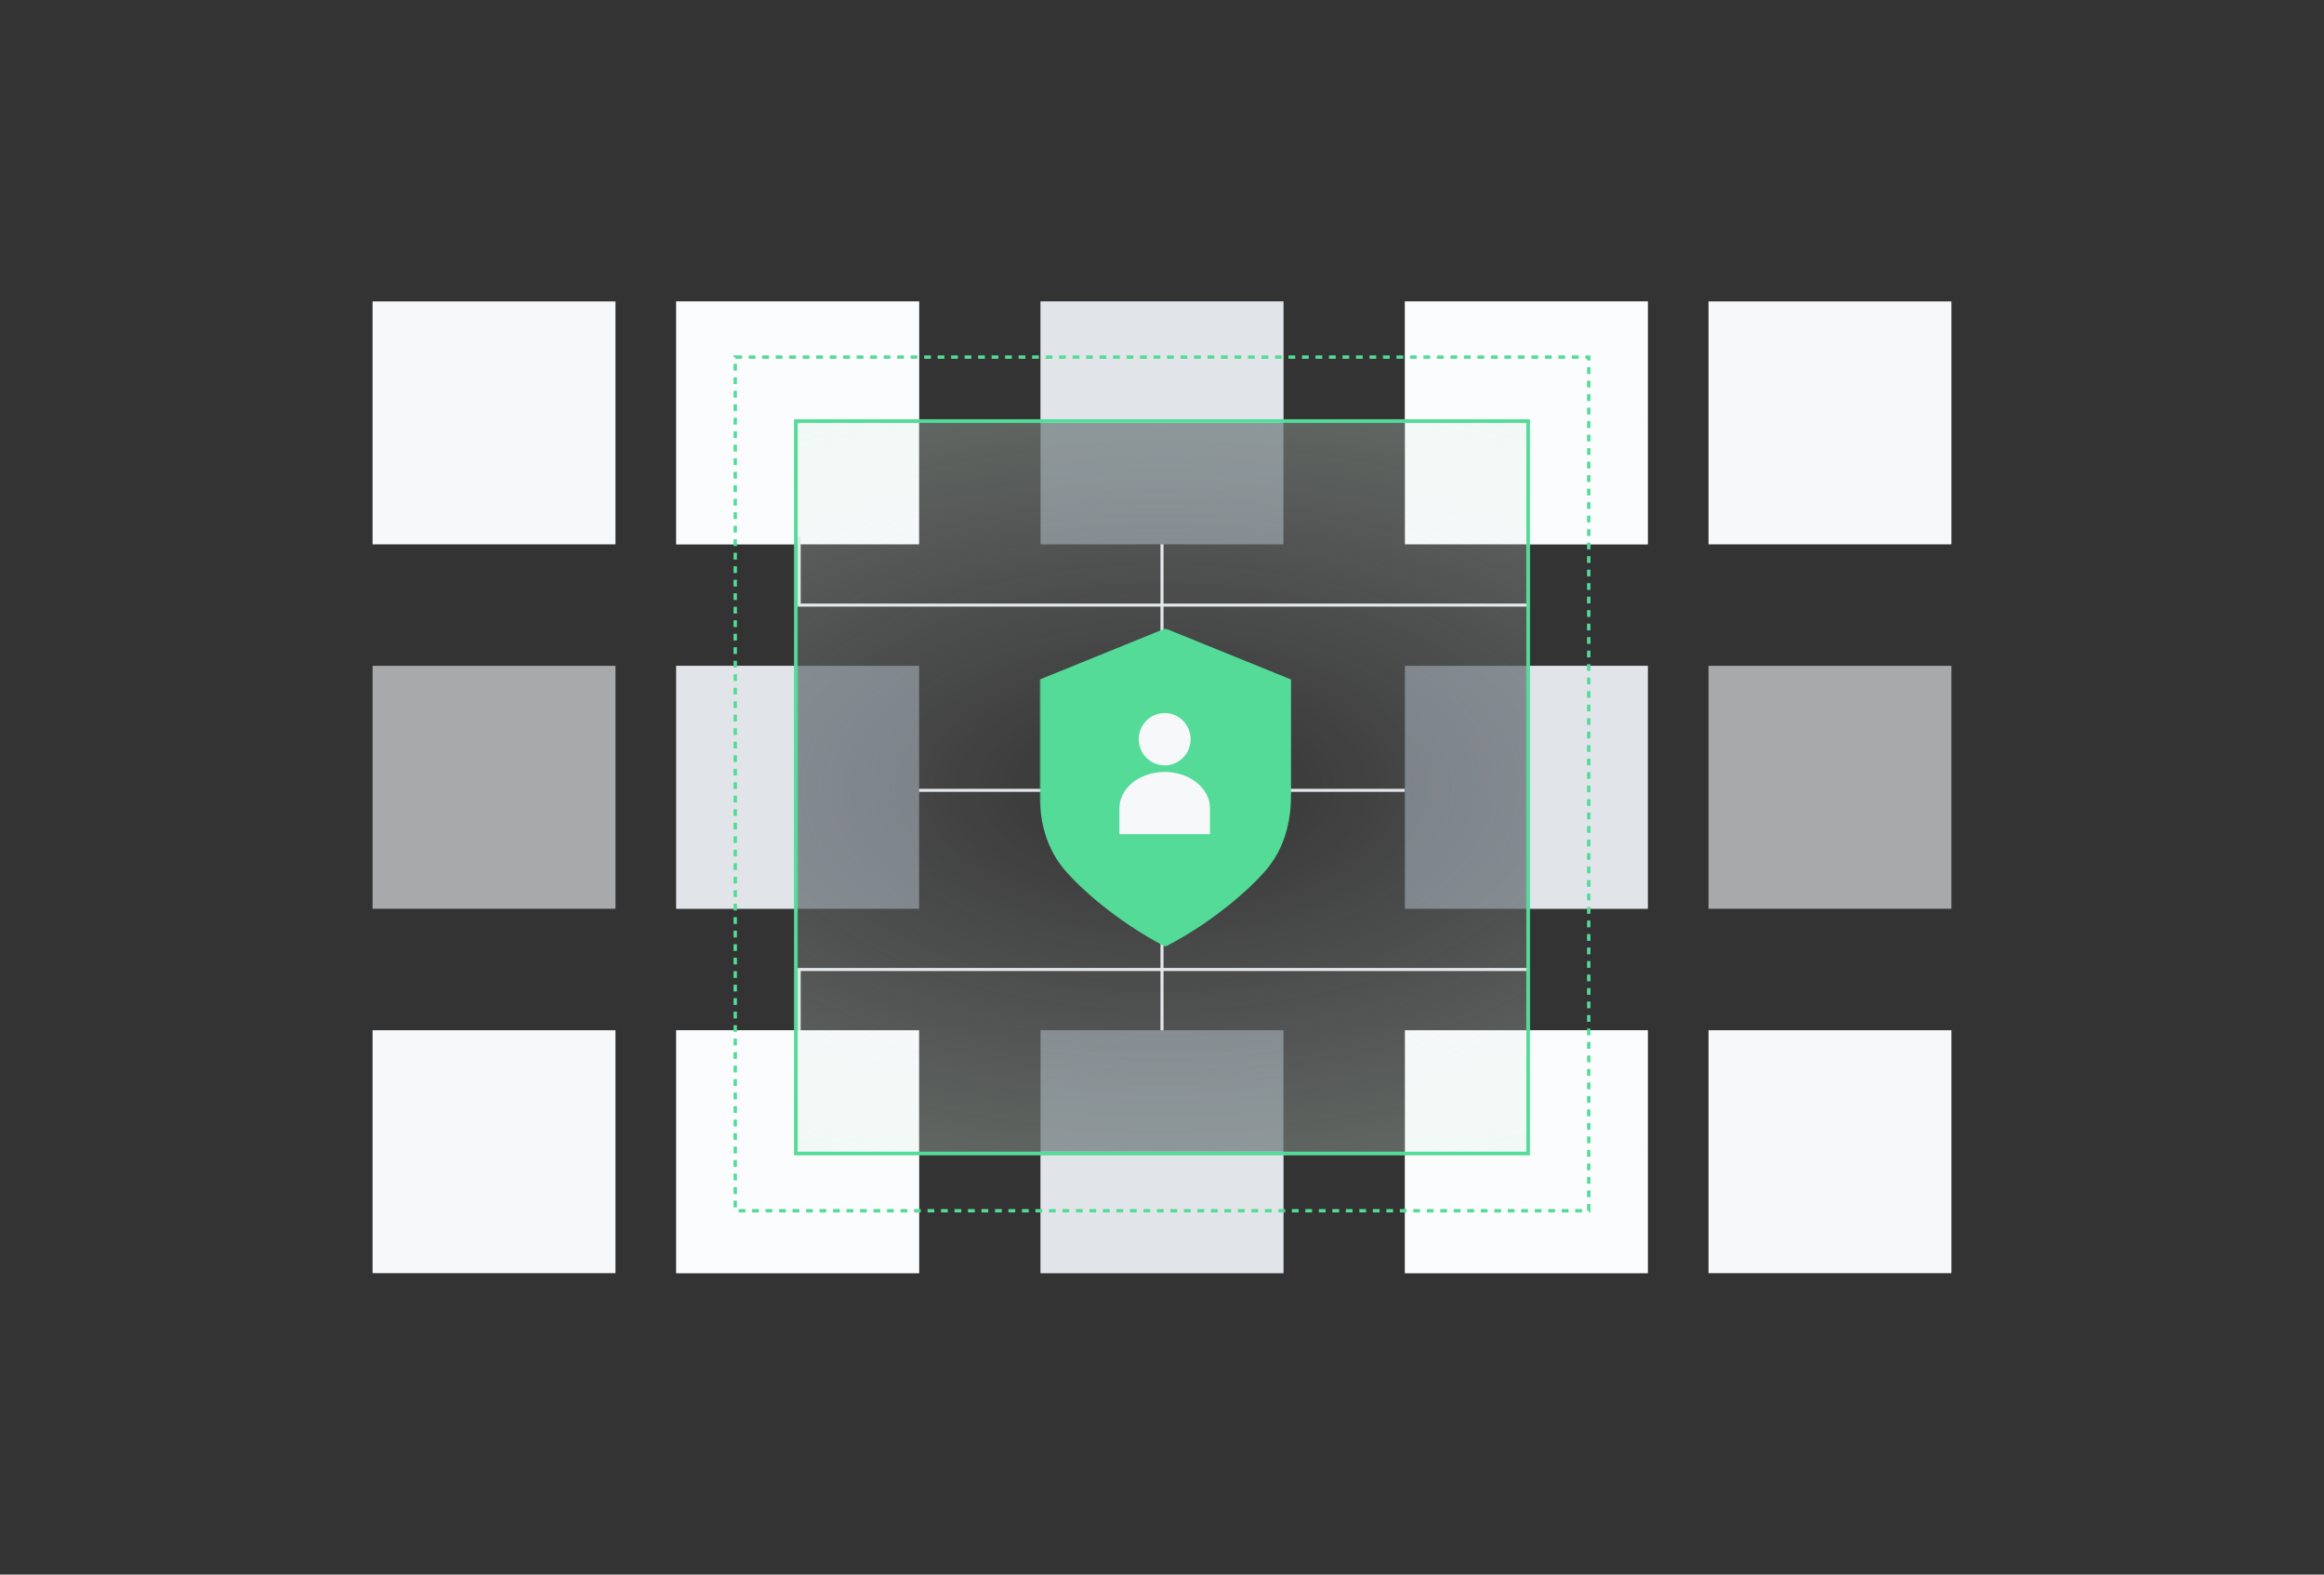<svg width="620" height="420" viewBox="0 0 620 420" fill="none" xmlns="http://www.w3.org/2000/svg">
<rect x="0" y="0" width="620" height="420" fill="#333333" stroke="none"/>
<path d="M407.605 276.825L407.605 258.6L213.205 258.6L213.205 274.8" stroke="#E1E5EA" stroke-width="0.81"/>
<path d="M310 143.58L310 278.04" stroke="#E1E5EA" stroke-width="0.81"/>
<path d="M374.803 210.81H244.393" stroke="#E1E5EA" stroke-width="0.81"/>
<rect x="180.4" y="177.6" width="64.8" height="64.8" fill="#72787F"/>
<rect x="374.801" y="177.6" width="64.8" height="64.8" fill="#72787F"/>
<rect x="407.201" y="177.6" width="32.4" height="64.8" fill="#E1E5EA"/>
<rect opacity="0.6" x="455.801" y="177.6" width="64.8" height="64.8" fill="#F7F8FA"/>
<rect x="180.4" y="177.6" width="32.4" height="64.8" fill="#E1E5EA"/>
<rect opacity="0.6" x="99.4" y="177.6" width="64.8" height="64.8" fill="#F7F8FA"/>
<rect x="277.6" y="339.6" width="64.8" height="64.8" transform="rotate(-90 277.6 339.6)" fill="#72787F"/>
<rect x="277.6" y="145.2" width="64.8" height="64.8" transform="rotate(-90 277.6 145.2)" fill="#72787F"/>
<rect x="180.4" y="145.2" width="64.8" height="64.8" transform="rotate(-90 180.4 145.2)" fill="#F7F8FA"/>
<rect x="374.801" y="145.2" width="64.8" height="64.8" transform="rotate(-90 374.801 145.2)" fill="#F7F8FA"/>
<rect x="180.4" y="339.6" width="64.8" height="64.8" transform="rotate(-90 180.4 339.6)" fill="#F7F8FA"/>
<rect x="99.4" y="339.6" width="64.8" height="64.8" transform="rotate(-90 99.4 339.6)" fill="#F7F8FA"/>
<rect x="99.4" y="145.2" width="64.8" height="64.8" transform="rotate(-90 99.4 145.2)" fill="#F7F8FA"/>
<rect x="374.801" y="339.6" width="64.8" height="64.8" transform="rotate(-90 374.801 339.6)" fill="#F7F8FA"/>
<rect x="455.801" y="339.6" width="64.8" height="64.8" transform="rotate(-90 455.801 339.6)" fill="#F7F8FA"/>
<rect x="455.801" y="145.2" width="64.8" height="64.8" transform="rotate(-90 455.801 145.2)" fill="#F7F8FA"/>
<path d="M213.205 143.175V161.4H407.605V145.2" stroke="#E1E5EA" stroke-width="0.81"/>
<rect x="277.6" y="339.6" width="32.4" height="64.8" transform="rotate(-90 277.6 339.6)" fill="#E1E5EA"/>
<rect x="277.6" y="112.8" width="32.4" height="64.8" transform="rotate(-90 277.6 112.8)" fill="#E1E5EA"/>
<rect opacity="0.5" x="374.801" y="339.6" width="32.4" height="64.8" transform="rotate(-90 374.801 339.6)" fill="white"/>
<rect opacity="0.5" x="374.801" y="112.8" width="32.4" height="64.8" transform="rotate(-90 374.801 112.8)" fill="white"/>
<rect opacity="0.5" x="407.201" y="145.2" width="32.4" height="32.4" transform="rotate(-90 407.201 145.2)" fill="white"/>
<rect opacity="0.5" x="407.201" y="307.2" width="32.4" height="32.4" transform="rotate(-90 407.201 307.2)" fill="white"/>
<rect opacity="0.5" x="180.4" y="145.2" width="32.4" height="32.4" transform="rotate(-90 180.4 145.2)" fill="white"/>
<rect opacity="0.5" x="180.4" y="307.2" width="32.4" height="32.4" transform="rotate(-90 180.4 307.2)" fill="white"/>
<rect opacity="0.5" x="180.4" y="339.6" width="32.4" height="64.8" transform="rotate(-90 180.4 339.6)" fill="white"/>
<rect opacity="0.5" x="180.4" y="112.8" width="32.4" height="64.8" transform="rotate(-90 180.4 112.8)" fill="white"/>
<rect x="212.315" y="112.314" width="195.372" height="195.372" fill="url(#paint0_radial_8599_70233)" stroke="#54DB98" stroke-width="0.972"/>
<rect x="196.15" y="95.25" width="227.7" height="227.7" stroke="#54DB98" stroke-width="0.9" stroke-dasharray="1.8 1.8"/>
<mask id="path-33-outside-1_8599_70233" maskUnits="userSpaceOnUse" x="277.295" y="167.601" width="68" height="85" fill="black">
<rect fill="white" x="277.295" y="167.601" width="68" height="85"/>
<path fill-rule="evenodd" clip-rule="evenodd" d="M310.907 168.601L278.295 181.85V211.915C278.295 216.502 278.872 225.606 285.938 232.808C289.052 236.319 298.406 244.971 310.907 251.493L310.907 251.493L310.907 251.493C323.409 244.971 332.762 236.319 335.876 232.808C342.942 225.606 343.52 216.502 343.52 211.915V181.85L310.907 168.601L310.907 168.601L310.907 168.601Z"/>
</mask>
<path fill-rule="evenodd" clip-rule="evenodd" d="M310.907 168.601L278.295 181.85V211.915C278.295 216.502 278.872 225.606 285.938 232.808C289.052 236.319 298.406 244.971 310.907 251.493L310.907 251.493L310.907 251.493C323.409 244.971 332.762 236.319 335.876 232.808C342.942 225.606 343.52 216.502 343.52 211.915V181.85L310.907 168.601L310.907 168.601L310.907 168.601Z" fill="#54DB98"/>
<path d="M278.295 181.85L277.956 181.016L277.395 181.244V181.85H278.295ZM310.907 168.601L311.256 167.771L310.913 167.627L310.568 167.767L310.907 168.601ZM278.295 211.915H277.395V211.915L278.295 211.915ZM285.938 232.808L286.612 232.211L286.597 232.194L286.581 232.178L285.938 232.808ZM310.907 251.493L310.491 252.291L310.942 252.527L311.376 252.261L310.907 251.493ZM310.907 251.493L311.381 250.728L310.911 250.436L310.438 250.725L310.907 251.493ZM310.907 251.493L310.433 252.258L310.869 252.528L311.324 252.291L310.907 251.493ZM335.876 232.808L335.234 232.178L335.218 232.194L335.203 232.211L335.876 232.808ZM343.52 211.915L344.42 211.915V211.915H343.52ZM343.52 181.85H344.42V181.244L343.858 181.016L343.52 181.85ZM310.907 168.601L311.246 167.767L310.901 167.627L310.558 167.771L310.907 168.601ZM310.907 168.601L310.558 169.43L310.907 169.577L311.256 169.43L310.907 168.601ZM278.634 182.684L311.246 169.434L310.568 167.767L277.956 181.016L278.634 182.684ZM279.195 211.915V181.85H277.395V211.915H279.195ZM286.581 232.178C279.773 225.239 279.195 216.445 279.195 211.915L277.395 211.915C277.395 216.559 277.972 225.974 285.296 233.439L286.581 232.178ZM311.323 250.695C298.929 244.229 289.661 235.649 286.612 232.211L285.265 233.406C288.444 236.989 297.882 245.712 310.491 252.291L311.323 250.695ZM310.438 250.725L310.438 250.725L311.376 252.261L311.377 252.261L310.438 250.725ZM310.433 252.258L310.433 252.258L311.382 250.728L311.381 250.728L310.433 252.258ZM311.324 252.291C323.932 245.712 333.371 236.989 336.549 233.406L335.203 232.211C332.154 235.649 322.885 244.229 310.491 250.695L311.324 252.291ZM336.519 233.439C343.843 225.974 344.42 216.559 344.42 211.915L342.62 211.915C342.62 216.445 342.042 225.239 335.234 232.178L336.519 233.439ZM344.42 211.915V181.85H342.62V211.915H344.42ZM343.858 181.016L311.246 167.767L310.569 169.434L343.181 182.684L343.858 181.016ZM310.558 167.771L310.558 167.771L311.256 169.43L311.257 169.43L310.558 167.771ZM310.558 169.43L310.558 169.43L311.256 167.771L311.256 167.771L310.558 169.43Z" fill="#54DB98" mask="url(#path-33-outside-1_8599_70233)"/>
<path d="M310.717 205.905C304.045 205.905 298.641 210.232 298.641 215.574L298.641 222.507H322.794V215.574C322.794 210.232 317.39 205.905 310.717 205.905Z" fill="#F7F8FA"/>
<path d="M315.611 202.112C314.312 203.42 312.551 204.155 310.715 204.155C308.879 204.155 307.117 203.42 305.819 202.112C304.52 200.803 303.791 199.028 303.791 197.178C303.791 195.327 304.52 193.552 305.819 192.244C307.117 190.935 308.879 190.2 310.715 190.2C312.551 190.2 314.312 190.935 315.611 192.244C316.909 193.552 317.639 195.327 317.639 197.178C317.639 199.028 316.909 200.803 315.611 202.112Z" fill="#F7F8FA"/>
<defs>
<radialGradient id="paint0_radial_8599_70233" cx="0" cy="0" r="1" gradientUnits="userSpaceOnUse" gradientTransform="translate(310.001 210) rotate(90) scale(121.5 225.841)">
<stop stop-color="white" stop-opacity="0"/>
<stop offset="1" stop-color="#DEFAEB" stop-opacity="0.3"/>
</radialGradient>
</defs>
</svg>
